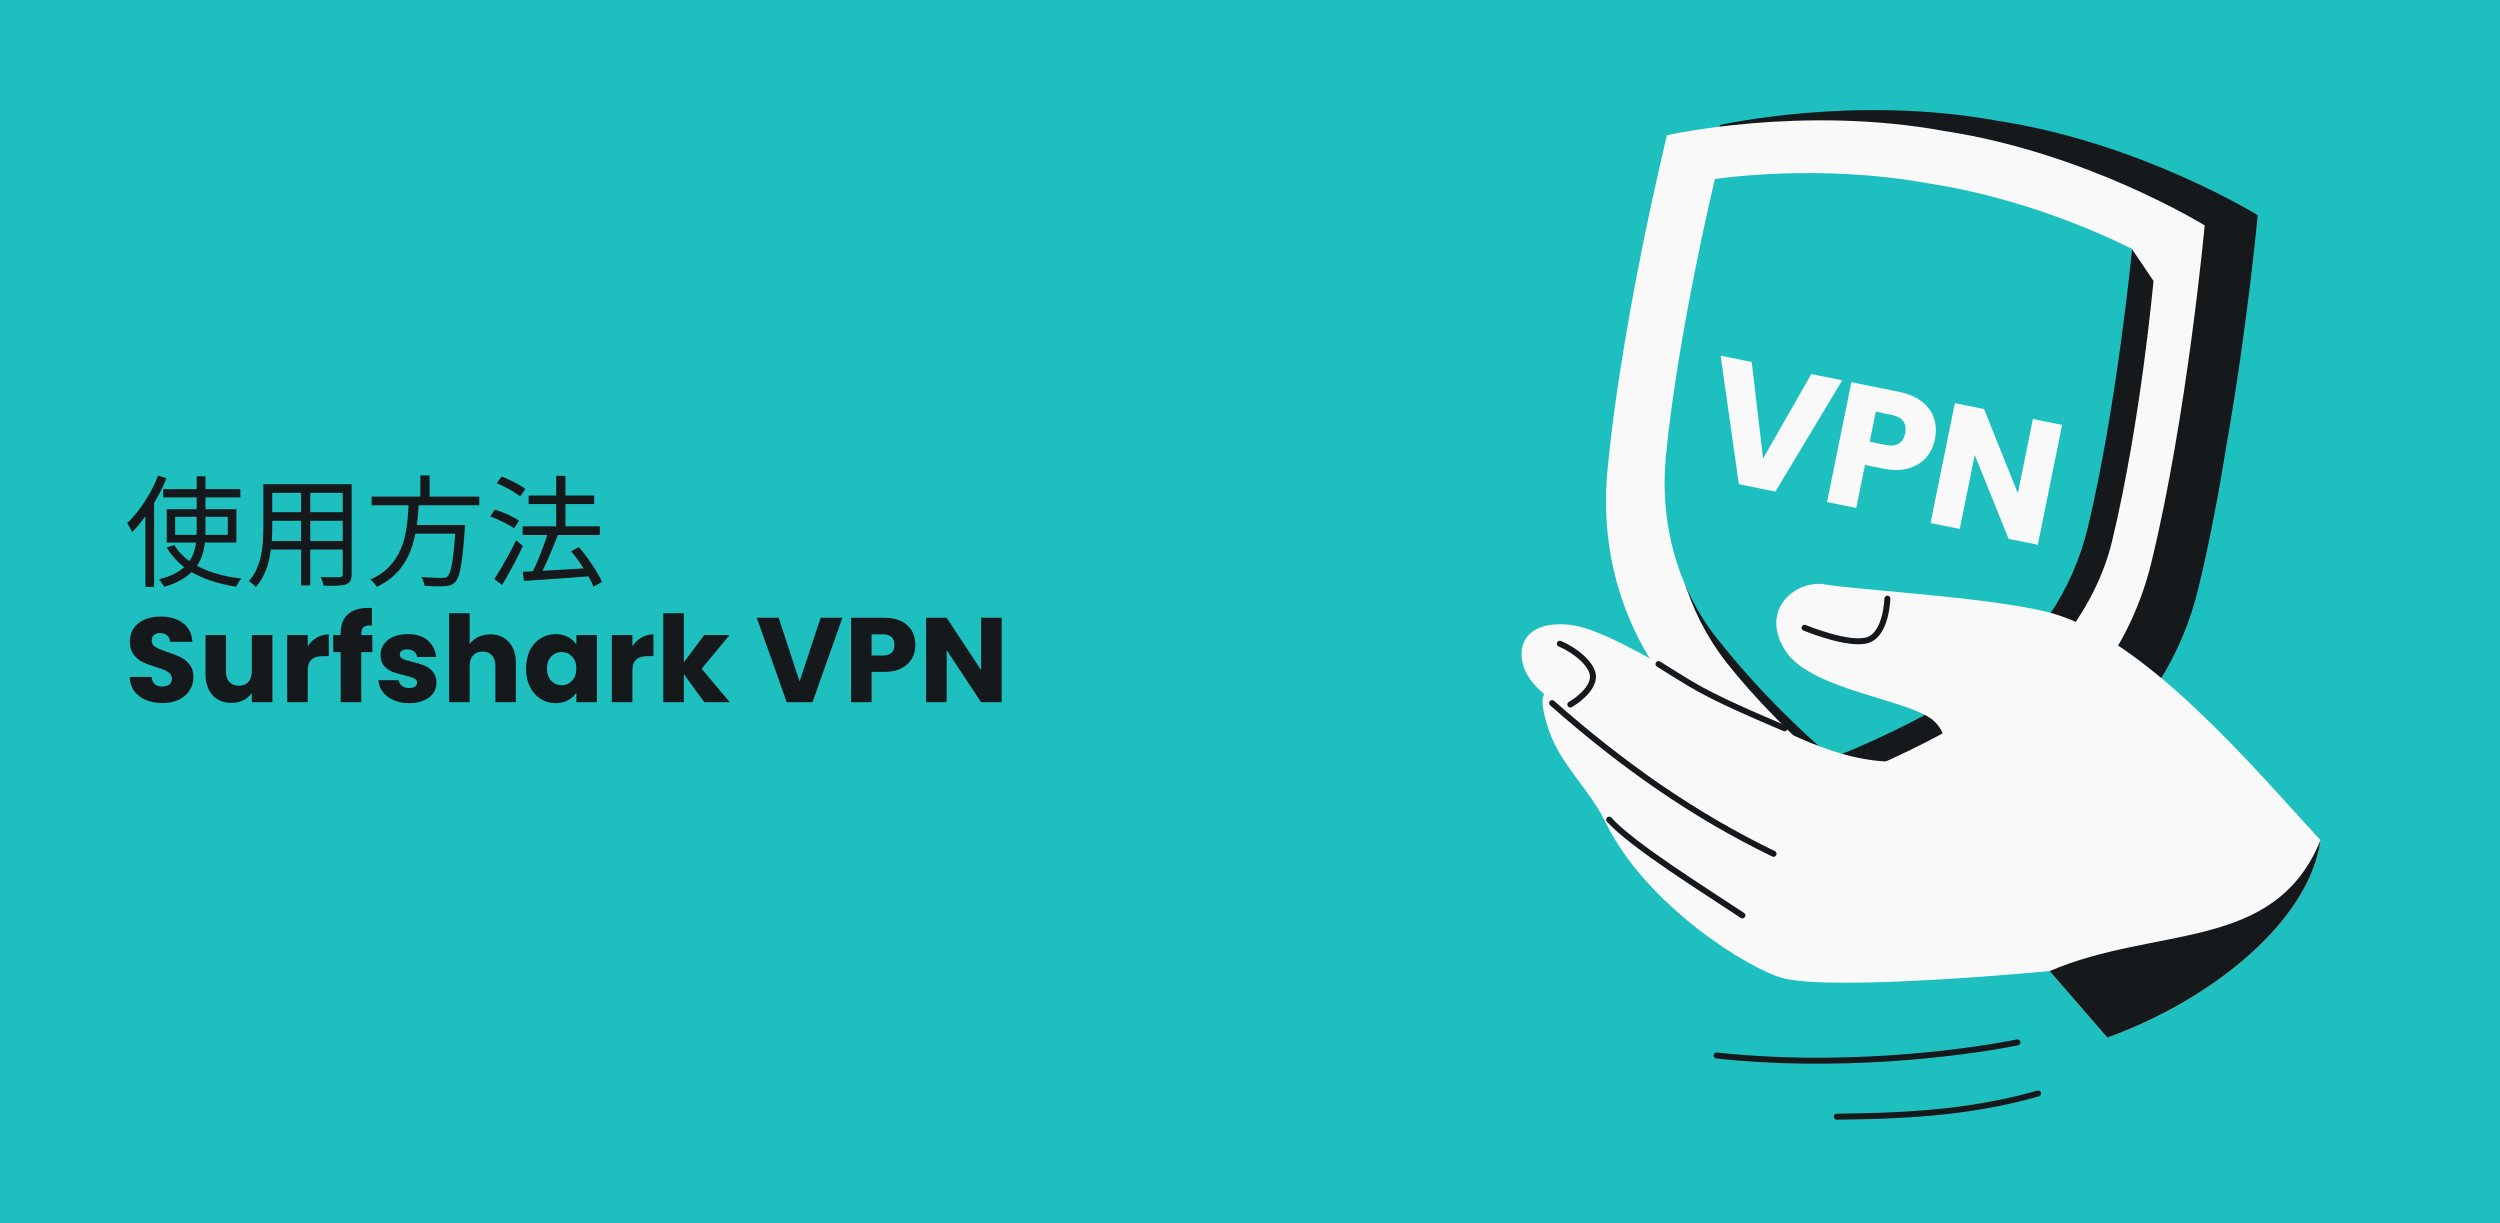 <svg width="1304" height="638" viewBox="0 0 1304 638" fill="none" xmlns="http://www.w3.org/2000/svg">
<rect x="0" y="0" width="1304" height="638" fill="#808080" stroke="none"/>
<g clip-path="url(#clip0_6_2474)">
<rect width="1304" height="638" transform="matrix(1 0 0 -1 0 638)" fill="#1EBFBF"/>
<path d="M85.145 255.13H125.372V259.46H85.145V255.13ZM91.358 269.564V278.978H118.782V269.564H91.358ZM86.965 265.611H123.301V282.994H86.965V265.611ZM90.918 284.249C92.885 287.554 95.562 290.399 98.951 292.784C102.382 295.169 106.377 297.114 110.938 298.62C115.54 300.127 120.56 301.173 125.999 301.758C125.665 302.093 125.309 302.511 124.932 303.013C124.556 303.515 124.221 304.017 123.928 304.52C123.635 305.063 123.384 305.565 123.175 306.026C117.611 305.189 112.507 303.892 107.863 302.135C103.219 300.419 99.139 298.202 95.625 295.483C92.111 292.721 89.224 289.416 86.965 285.567L90.918 284.249ZM102.591 248.415H107.172V276.154C107.172 278.58 107.047 280.986 106.796 283.371C106.545 285.755 106.022 288.056 105.227 290.274C104.432 292.491 103.24 294.583 101.65 296.549C100.06 298.516 97.968 300.315 95.374 301.946C92.822 303.578 89.6 304.959 85.71 306.088C85.5 305.754 85.228 305.335 84.894 304.833C84.559 304.373 84.224 303.892 83.89 303.39C83.555 302.888 83.199 302.49 82.823 302.198C86.588 301.235 89.684 300.064 92.111 298.683C94.537 297.303 96.441 295.755 97.822 294.039C99.244 292.282 100.29 290.441 100.959 288.517C101.629 286.55 102.068 284.521 102.277 282.429C102.487 280.337 102.591 278.245 102.591 276.154V248.415ZM82.446 248.039L86.839 249.419C85.417 252.934 83.743 256.406 81.819 259.837C79.936 263.268 77.886 266.489 75.669 269.501C73.493 272.514 71.255 275.191 68.954 277.534C68.786 277.158 68.535 276.677 68.201 276.091C67.908 275.505 67.594 274.919 67.259 274.334C66.924 273.748 66.611 273.267 66.318 272.89C68.41 270.882 70.46 268.56 72.468 265.924C74.476 263.247 76.338 260.402 78.053 257.389C79.769 254.335 81.233 251.218 82.446 248.039ZM75.857 264.418L80.25 259.962L80.375 260.025V306.151H75.857V264.418ZM140.057 252.557H180.66V257.076H140.057V252.557ZM140.057 267.179H180.535V271.635H140.057V267.179ZM139.68 282.178H180.66V286.634H139.68V282.178ZM137.358 252.557H142.002V275.338C142.002 277.723 141.898 280.275 141.688 282.994C141.479 285.713 141.082 288.475 140.496 291.278C139.952 294.039 139.094 296.696 137.923 299.248C136.793 301.8 135.287 304.122 133.405 306.214C133.195 305.879 132.861 305.503 132.4 305.084C131.94 304.708 131.48 304.331 131.02 303.955C130.56 303.578 130.141 303.306 129.765 303.139C131.522 301.173 132.902 299.039 133.907 296.738C134.911 294.437 135.664 292.073 136.166 289.646C136.668 287.178 136.982 284.73 137.107 282.304C137.275 279.877 137.358 277.555 137.358 275.338V252.557ZM178.777 252.557H183.421V299.499C183.421 301.005 183.191 302.156 182.731 302.951C182.313 303.746 181.581 304.352 180.535 304.771C179.489 305.147 178.024 305.377 176.142 305.461C174.259 305.545 171.832 305.565 168.862 305.524C168.736 304.938 168.506 304.185 168.172 303.264C167.879 302.386 167.565 301.633 167.23 301.005C168.695 301.047 170.096 301.068 171.435 301.068C172.816 301.11 174.008 301.11 175.012 301.068C176.016 301.068 176.707 301.068 177.083 301.068C177.711 301.026 178.15 300.901 178.401 300.691C178.652 300.482 178.777 300.085 178.777 299.499V252.557ZM157.064 254.252H161.833V305.335H157.064V254.252ZM193.839 259.021H250.006V263.54H193.839V259.021ZM214.36 273.832H239.4V278.35H214.36V273.832ZM237.706 273.832H242.601C242.601 273.832 242.58 273.978 242.538 274.271C242.538 274.564 242.517 274.898 242.475 275.275C242.475 275.61 242.454 275.903 242.413 276.154C241.994 282.136 241.555 287.01 241.095 290.776C240.634 294.499 240.111 297.365 239.526 299.373C238.94 301.382 238.229 302.804 237.392 303.641C236.681 304.394 235.907 304.917 235.07 305.21C234.233 305.503 233.208 305.691 231.995 305.775C230.907 305.858 229.401 305.879 227.476 305.837C225.552 305.796 223.544 305.712 221.452 305.586C221.41 304.917 221.222 304.143 220.887 303.264C220.594 302.428 220.218 301.675 219.757 301.005C222.017 301.173 224.15 301.277 226.159 301.319C228.167 301.403 229.568 301.444 230.363 301.444C231.075 301.444 231.66 301.403 232.12 301.319C232.623 301.235 233.041 301.026 233.376 300.691C234.045 300.106 234.631 298.871 235.133 296.989C235.635 295.064 236.095 292.303 236.513 288.705C236.932 285.065 237.329 280.379 237.706 274.647V273.832ZM213.231 261.531H218.502C218.335 264.878 218.063 268.267 217.686 271.698C217.31 275.087 216.703 278.455 215.867 281.802C215.072 285.107 213.879 288.266 212.289 291.278C210.741 294.29 208.691 297.051 206.139 299.562C203.587 302.072 200.408 304.268 196.6 306.151C196.224 305.524 195.701 304.833 195.031 304.08C194.404 303.369 193.776 302.783 193.149 302.323C196.83 300.65 199.864 298.662 202.248 296.361C204.633 294.018 206.537 291.466 207.959 288.705C209.382 285.902 210.449 282.973 211.16 279.919C211.871 276.865 212.352 273.79 212.603 270.694C212.896 267.556 213.105 264.502 213.231 261.531ZM219.255 247.976H224.088V260.967H219.255V247.976ZM272.598 274.522H312.888V279.04H272.598V274.522ZM275.736 258.456H309.938V262.912H275.736V258.456ZM290.107 248.164H294.94V277.723H290.107V248.164ZM272.661 298.244C275.506 298.077 278.832 297.909 282.639 297.742C286.488 297.533 290.568 297.303 294.877 297.051C299.186 296.8 303.495 296.549 307.805 296.298V300.566C303.663 300.901 299.5 301.214 295.316 301.507C291.174 301.8 287.2 302.072 283.392 302.323C279.627 302.574 276.259 302.804 273.289 303.013L272.661 298.244ZM297.889 287.513L301.968 285.379C303.558 287.22 305.127 289.228 306.675 291.403C308.265 293.579 309.708 295.734 311.005 297.867C312.302 299.959 313.285 301.863 313.955 303.578L309.562 306.026C308.934 304.31 307.993 302.386 306.738 300.252C305.525 298.118 304.144 295.943 302.596 293.725C301.048 291.466 299.479 289.395 297.889 287.513ZM285.966 277.471L291.049 278.915C290.128 281.341 289.103 283.894 287.974 286.571C286.886 289.249 285.756 291.843 284.585 294.353C283.455 296.821 282.367 298.997 281.322 300.88L277.18 299.436C277.975 298.014 278.769 296.382 279.564 294.541C280.401 292.7 281.196 290.797 281.949 288.83C282.744 286.822 283.476 284.856 284.146 282.931C284.857 281.007 285.463 279.187 285.966 277.471ZM259.043 252.055L261.616 248.603C263.08 249.106 264.586 249.733 266.134 250.486C267.682 251.197 269.147 251.951 270.527 252.745C271.95 253.54 273.121 254.314 274.042 255.067L271.28 258.958C270.444 258.205 269.335 257.41 267.954 256.574C266.574 255.737 265.109 254.921 263.561 254.126C262.013 253.331 260.507 252.641 259.043 252.055ZM255.717 269.376L258.102 265.799C259.566 266.217 261.072 266.761 262.62 267.43C264.21 268.058 265.716 268.748 267.139 269.501C268.603 270.213 269.795 270.903 270.716 271.572L268.143 275.589C267.264 274.878 266.114 274.166 264.691 273.455C263.31 272.702 261.825 271.97 260.235 271.259C258.687 270.506 257.181 269.878 255.717 269.376ZM257.851 302.009C258.938 300.378 260.131 298.453 261.428 296.236C262.767 293.976 264.105 291.592 265.444 289.081C266.825 286.571 268.08 284.145 269.21 281.802L272.724 284.814C271.678 287.031 270.548 289.332 269.335 291.717C268.122 294.102 266.867 296.445 265.57 298.746C264.315 301.047 263.101 303.181 261.93 305.147L257.851 302.009Z" fill="#16191C"/>
<path d="M84.831 366.712C81.609 366.712 78.723 366.19 76.171 365.144C73.619 364.098 71.569 362.55 70.02 360.5C68.514 358.45 67.719 355.981 67.636 353.094H79.057C79.225 354.726 79.79 355.981 80.752 356.86C81.714 357.696 82.969 358.115 84.517 358.115C86.107 358.115 87.362 357.759 88.283 357.048C89.203 356.295 89.663 355.27 89.663 353.973C89.663 352.885 89.287 351.986 88.534 351.274C87.822 350.563 86.923 349.977 85.835 349.517C84.789 349.057 83.283 348.534 81.317 347.948C78.472 347.07 76.15 346.191 74.351 345.313C72.552 344.434 71.004 343.137 69.707 341.422C68.41 339.706 67.761 337.468 67.761 334.707C67.761 330.607 69.246 327.406 72.217 325.105C75.188 322.762 79.057 321.591 83.827 321.591C88.68 321.591 92.592 322.762 95.562 325.105C98.533 327.406 100.123 330.628 100.332 334.769H88.722C88.638 333.347 88.115 332.238 87.153 331.443C86.191 330.607 84.957 330.188 83.45 330.188C82.153 330.188 81.108 330.544 80.313 331.255C79.518 331.924 79.12 332.908 79.12 334.205C79.12 335.627 79.79 336.736 81.128 337.531C82.467 338.326 84.559 339.183 87.404 340.104C90.249 341.066 92.55 341.986 94.307 342.865C96.106 343.744 97.654 345.02 98.951 346.693C100.248 348.367 100.897 350.521 100.897 353.157C100.897 355.667 100.248 357.948 98.951 359.998C97.696 362.048 95.855 363.679 93.429 364.893C91.002 366.106 88.136 366.712 84.831 366.712ZM142.08 331.255V366.273H131.348V361.504C130.261 363.052 128.775 364.307 126.893 365.269C125.052 366.19 123.002 366.65 120.742 366.65C118.065 366.65 115.701 366.064 113.651 364.893C111.601 363.679 110.011 361.943 108.881 359.684C107.752 357.425 107.187 354.768 107.187 351.714V331.255H117.856V350.27C117.856 352.613 118.462 354.433 119.676 355.73C120.889 357.027 122.521 357.676 124.571 357.676C126.662 357.676 128.315 357.027 129.528 355.73C130.742 354.433 131.348 352.613 131.348 350.27V331.255H142.08ZM160.519 337.091C161.774 335.167 163.343 333.661 165.226 332.573C167.109 331.443 169.201 330.879 171.502 330.879V342.237H168.552C165.874 342.237 163.866 342.823 162.527 343.995C161.189 345.124 160.519 347.132 160.519 350.019V366.273H149.788V331.255H160.519V337.091ZM194.203 340.167H188.429V366.273H177.698V340.167H173.807V331.255H177.698V330.251C177.698 325.942 178.932 322.678 181.4 320.461C183.869 318.202 187.488 317.072 192.257 317.072C193.052 317.072 193.638 317.093 194.015 317.135V326.235C191.965 326.109 190.521 326.402 189.684 327.113C188.848 327.824 188.429 329.1 188.429 330.941V331.255H194.203V340.167ZM213.491 366.775C210.437 366.775 207.718 366.252 205.333 365.206C202.948 364.16 201.065 362.738 199.685 360.939C198.304 359.098 197.53 357.048 197.363 354.789H207.969C208.094 356.002 208.659 356.985 209.663 357.738C210.667 358.491 211.901 358.868 213.366 358.868C214.704 358.868 215.729 358.617 216.441 358.115C217.194 357.571 217.57 356.881 217.57 356.044C217.57 355.04 217.047 354.308 216.001 353.847C214.955 353.345 213.261 352.801 210.918 352.216C208.408 351.63 206.316 351.023 204.642 350.396C202.969 349.726 201.526 348.701 200.312 347.321C199.099 345.898 198.492 343.995 198.492 341.61C198.492 339.602 199.036 337.782 200.124 336.15C201.254 334.477 202.885 333.159 205.019 332.196C207.195 331.234 209.768 330.753 212.738 330.753C217.131 330.753 220.583 331.841 223.093 334.016C225.645 336.192 227.109 339.079 227.486 342.677H217.57C217.403 341.463 216.859 340.501 215.939 339.79C215.06 339.079 213.889 338.723 212.424 338.723C211.169 338.723 210.207 338.974 209.537 339.476C208.868 339.936 208.533 340.585 208.533 341.422C208.533 342.426 209.056 343.179 210.102 343.681C211.19 344.183 212.864 344.685 215.123 345.187C217.717 345.856 219.83 346.526 221.461 347.195C223.093 347.823 224.515 348.869 225.729 350.333C226.984 351.756 227.632 353.68 227.674 356.107C227.674 358.157 227.088 359.998 225.917 361.629C224.787 363.219 223.135 364.474 220.959 365.395C218.825 366.315 216.336 366.775 213.491 366.775ZM255.765 330.879C259.781 330.879 263.003 332.217 265.429 334.895C267.856 337.531 269.069 341.171 269.069 345.815V366.273H258.401V347.258C258.401 344.915 257.794 343.095 256.581 341.798C255.367 340.501 253.736 339.853 251.686 339.853C249.636 339.853 248.004 340.501 246.791 341.798C245.577 343.095 244.971 344.915 244.971 347.258V366.273H234.239V319.833H244.971V335.962C246.059 334.414 247.544 333.18 249.427 332.259C251.309 331.339 253.422 330.879 255.765 330.879ZM274.393 348.701C274.393 345.103 275.062 341.945 276.401 339.225C277.782 336.506 279.643 334.414 281.986 332.95C284.329 331.485 286.944 330.753 289.831 330.753C292.299 330.753 294.454 331.255 296.295 332.259C298.178 333.263 299.621 334.581 300.625 336.213V331.255H311.356V366.273H300.625V361.315C299.579 362.947 298.115 364.265 296.232 365.269C294.391 366.273 292.237 366.775 289.768 366.775C286.923 366.775 284.329 366.043 281.986 364.579C279.643 363.073 277.782 360.96 276.401 358.24C275.062 355.479 274.393 352.299 274.393 348.701ZM300.625 348.764C300.625 346.087 299.872 343.974 298.366 342.426C296.901 340.878 295.102 340.104 292.969 340.104C290.835 340.104 289.015 340.878 287.509 342.426C286.045 343.932 285.312 346.024 285.312 348.701C285.312 351.379 286.045 353.513 287.509 355.103C289.015 356.651 290.835 357.425 292.969 357.425C295.102 357.425 296.901 356.651 298.366 355.103C299.872 353.555 300.625 351.442 300.625 348.764ZM329.851 337.091C331.107 335.167 332.675 333.661 334.558 332.573C336.441 331.443 338.533 330.879 340.834 330.879V342.237H337.884C335.207 342.237 333.198 342.823 331.86 343.995C330.521 345.124 329.851 347.132 329.851 350.019V366.273H319.12V331.255H329.851V337.091ZM367.363 366.273L356.694 351.588V366.273H345.963V319.833H356.694V345.501L367.3 331.255H380.542L365.982 348.827L380.667 366.273H367.363ZM439.412 322.218L423.786 366.273H410.356L394.73 322.218H406.151L417.071 355.479L428.054 322.218H439.412ZM477.472 336.401C477.472 338.953 476.887 341.296 475.715 343.43C474.544 345.522 472.745 347.216 470.318 348.513C467.891 349.81 464.879 350.459 461.281 350.459H454.629V366.273H443.898V322.218H461.281C464.795 322.218 467.766 322.825 470.193 324.038C472.619 325.251 474.439 326.925 475.652 329.059C476.866 331.192 477.472 333.64 477.472 336.401ZM460.465 341.924C462.515 341.924 464.042 341.443 465.046 340.48C466.051 339.518 466.553 338.158 466.553 336.401C466.553 334.644 466.051 333.284 465.046 332.322C464.042 331.36 462.515 330.879 460.465 330.879H454.629V341.924H460.465ZM522.47 366.273H511.739L493.79 339.1V366.273H483.059V322.218H493.79L511.739 349.517V322.218H522.47V366.273Z" fill="#16191C"/>
<path d="M1052.29 543.711C1019.62 550.229 956.137 557.279 895.381 550.534M1063.04 570.384C1024.99 581.215 988.497 582.068 958.068 582.465" stroke="#16191C" stroke-width="3.121" stroke-linecap="round"/>
<path fill-rule="evenodd" clip-rule="evenodd" d="M897.122 65.194C897.122 65.194 967.222 49.316 1041.69 62.971C1116.53 74.366 1177.62 112.251 1177.62 112.251C1177.62 112.251 1172.3 169.723 1161.59 230.737C1157.54 255.992 1152.52 282.897 1146.54 307.365C1136.51 348.347 1111.53 383.438 1075.93 404.941C1054.43 417.928 1027.1 432.125 994.443 445.199C991.104 446.646 987.943 447.843 985.035 448.877C984.554 449.061 984.071 449.244 983.588 449.427C983.562 449.423 983.535 449.418 983.509 449.413C981.978 449.945 980.525 450.433 979.164 450.89L979.158 450.892L979.152 450.894L951.68 442.039C951.68 442.039 916.743 397.762 897.782 375.031C871.142 343.094 858.925 301.777 862.824 259.768C865.151 234.687 869.19 207.617 873.602 182.422C883.393 121.255 897.122 65.194 897.122 65.194Z" fill="#16191C"/>
<path fill-rule="evenodd" clip-rule="evenodd" d="M1014.05 68.316C939.58 54.661 869.479 70.539 869.479 70.539C869.479 70.539 863.225 96.079 856.148 131.491C855.611 134.179 855.069 136.924 854.525 139.719C853.179 146.627 851.82 153.84 850.482 161.256C849.547 166.436 848.623 171.714 847.721 177.056C846.736 182.892 845.778 188.804 844.863 194.746C842.211 211.97 839.92 229.444 838.38 246.047C834.481 288.056 846.698 329.373 873.338 361.309C892.299 384.041 918.309 410.984 951.698 438.192C952.644 437.866 953.652 437.528 954.714 437.171C956.078 436.713 957.532 436.225 959.065 435.692C959.091 435.697 959.118 435.702 959.144 435.706C959.627 435.523 960.11 435.34 960.591 435.156C963.499 434.122 966.66 432.924 969.999 431.478C1002.65 418.404 1029.98 404.207 1051.48 391.22C1087.08 369.717 1112.07 334.625 1122.09 293.644C1140.73 217.443 1149.97 117.595 1149.97 117.595C1149.97 117.595 1088.89 79.71 1014.05 68.316Z" fill="#F9F9F9"/>
<path fill-rule="evenodd" clip-rule="evenodd" d="M1112.02 129.894L904.972 106.154C904.972 106.154 879.156 185.257 872.913 249.556C869.555 284.137 879.955 319.346 900.411 345.404C914.972 363.952 935.091 384.564 960.83 406.68C966.289 404.641 971.905 402.49 977.168 400.036C1002.65 389.028 1024 377.139 1040.81 366.29C1068.65 348.327 1093.55 316.075 1101.66 282.292C1116.75 219.476 1123.26 146.525 1123.26 146.525L1112.02 129.894Z" fill="#16191C"/>
<path fill-rule="evenodd" clip-rule="evenodd" d="M1005.97 95.686C948.193 85.037 894.464 93.393 894.464 93.393C894.464 93.393 875.166 173.683 868.923 237.982C865.565 272.563 874.738 306.448 895.195 332.506C909.756 351.054 929.761 373.01 955.5 395.127C956.239 394.851 957.024 394.565 957.853 394.263C958.916 393.876 960.05 393.463 961.246 393.013C961.267 393.017 961.287 393.021 961.307 393.024C961.685 392.87 962.061 392.715 962.437 392.56C964.705 391.687 967.171 390.677 969.778 389.462C995.26 378.454 1016.61 366.565 1033.42 355.716C1061.26 337.754 1080.96 308.697 1089.07 274.914C1104.15 212.098 1112.11 129.907 1112.11 129.907C1112.11 129.907 1064.05 104.473 1005.97 95.686Z" fill="#1EBFBF"/>
<path d="M960.904 198.373L926.048 256.413L906.985 252.55L897.478 185.519L913.691 188.805L919.622 239.159L944.78 195.106L960.904 198.373ZM1009.25 229.131C1008.51 232.753 1007.01 235.91 1004.73 238.602C1002.46 241.235 999.423 243.122 995.606 244.265C991.788 245.408 987.326 245.462 982.218 244.427L972.776 242.513L968.226 264.962L952.993 261.874L965.667 199.339L990.343 204.34C995.331 205.351 999.373 207.067 1002.47 209.487C1005.56 211.907 1007.67 214.807 1008.77 218.184C1009.88 221.562 1010.04 225.211 1009.25 229.131ZM983.516 232.077C986.426 232.667 988.732 232.423 990.434 231.346C992.136 230.269 993.24 228.483 993.745 225.989C994.251 223.495 993.929 221.42 992.781 219.765C991.632 218.111 989.603 216.988 986.693 216.399L978.409 214.719L975.231 230.398L983.516 232.077ZM1062.92 284.154L1047.69 281.067L1030.03 237.331L1022.21 275.903L1006.98 272.816L1019.65 210.28L1034.89 213.368L1052.51 257.282L1060.36 218.531L1075.6 221.619L1062.92 284.154Z" fill="#F9F9F9"/>
<path d="M951.984 304.854C966.854 307.524 1036.25 311.367 1067.89 319.212C1118.27 331.709 1176.93 402.012 1210.38 438.273C1204.55 480.26 1154.34 521.259 1099.2 541.219L1069.07 506.518C1069.07 506.518 957.631 517.18 930.278 510.272C912.937 505.892 858.737 472.601 837.474 428.934C828.946 411.42 814.011 399.064 807.819 380.7C803.336 367.403 804.443 362.863 805.556 362.254C803.011 359.932 800.965 357.898 799.572 356.239C789.064 343.716 790.771 322.884 819.039 325.927C847.306 328.969 915.271 381.692 964.398 394.167C996.436 402.303 1025.38 394.207 1009.6 376.895C998.586 364.814 944.64 360.765 931.066 339.148C917.491 317.531 937.114 302.184 951.984 304.854Z" fill="#F9F9F9"/>
<path d="M1099.21 541.219C1154.34 521.259 1204.56 480.261 1210.38 438.273C1186.43 496.863 1124.83 482.6 1069.08 506.518L1099.21 541.219Z" fill="#16191C"/>
<path d="M941.281 327.457C941.281 327.457 964.801 337.176 974.409 333.793C984.018 330.411 984.452 312.259 984.452 312.259M819.083 367.475C824.062 364.632 833.281 357.17 830.326 350.064C827.372 342.957 817.969 337.582 813.637 335.783M839.335 427.542C851.676 441.139 889.439 464.566 908.824 477.476M925.087 445.352C883.024 424.947 846.365 399.139 809.591 366.754M865.082 346.382C870.132 349.552 875.501 352.916 881.246 356.385C895.334 364.891 917.818 374.316 930.879 379.879" stroke="#16191C" stroke-width="3.121" stroke-linecap="round"/>
</g>
<defs>
<clipPath id="clip0_6_2474">
<rect width="1304" height="638" fill="white" transform="matrix(1 0 0 -1 0 638)"/>
</clipPath>
</defs>
</svg>
